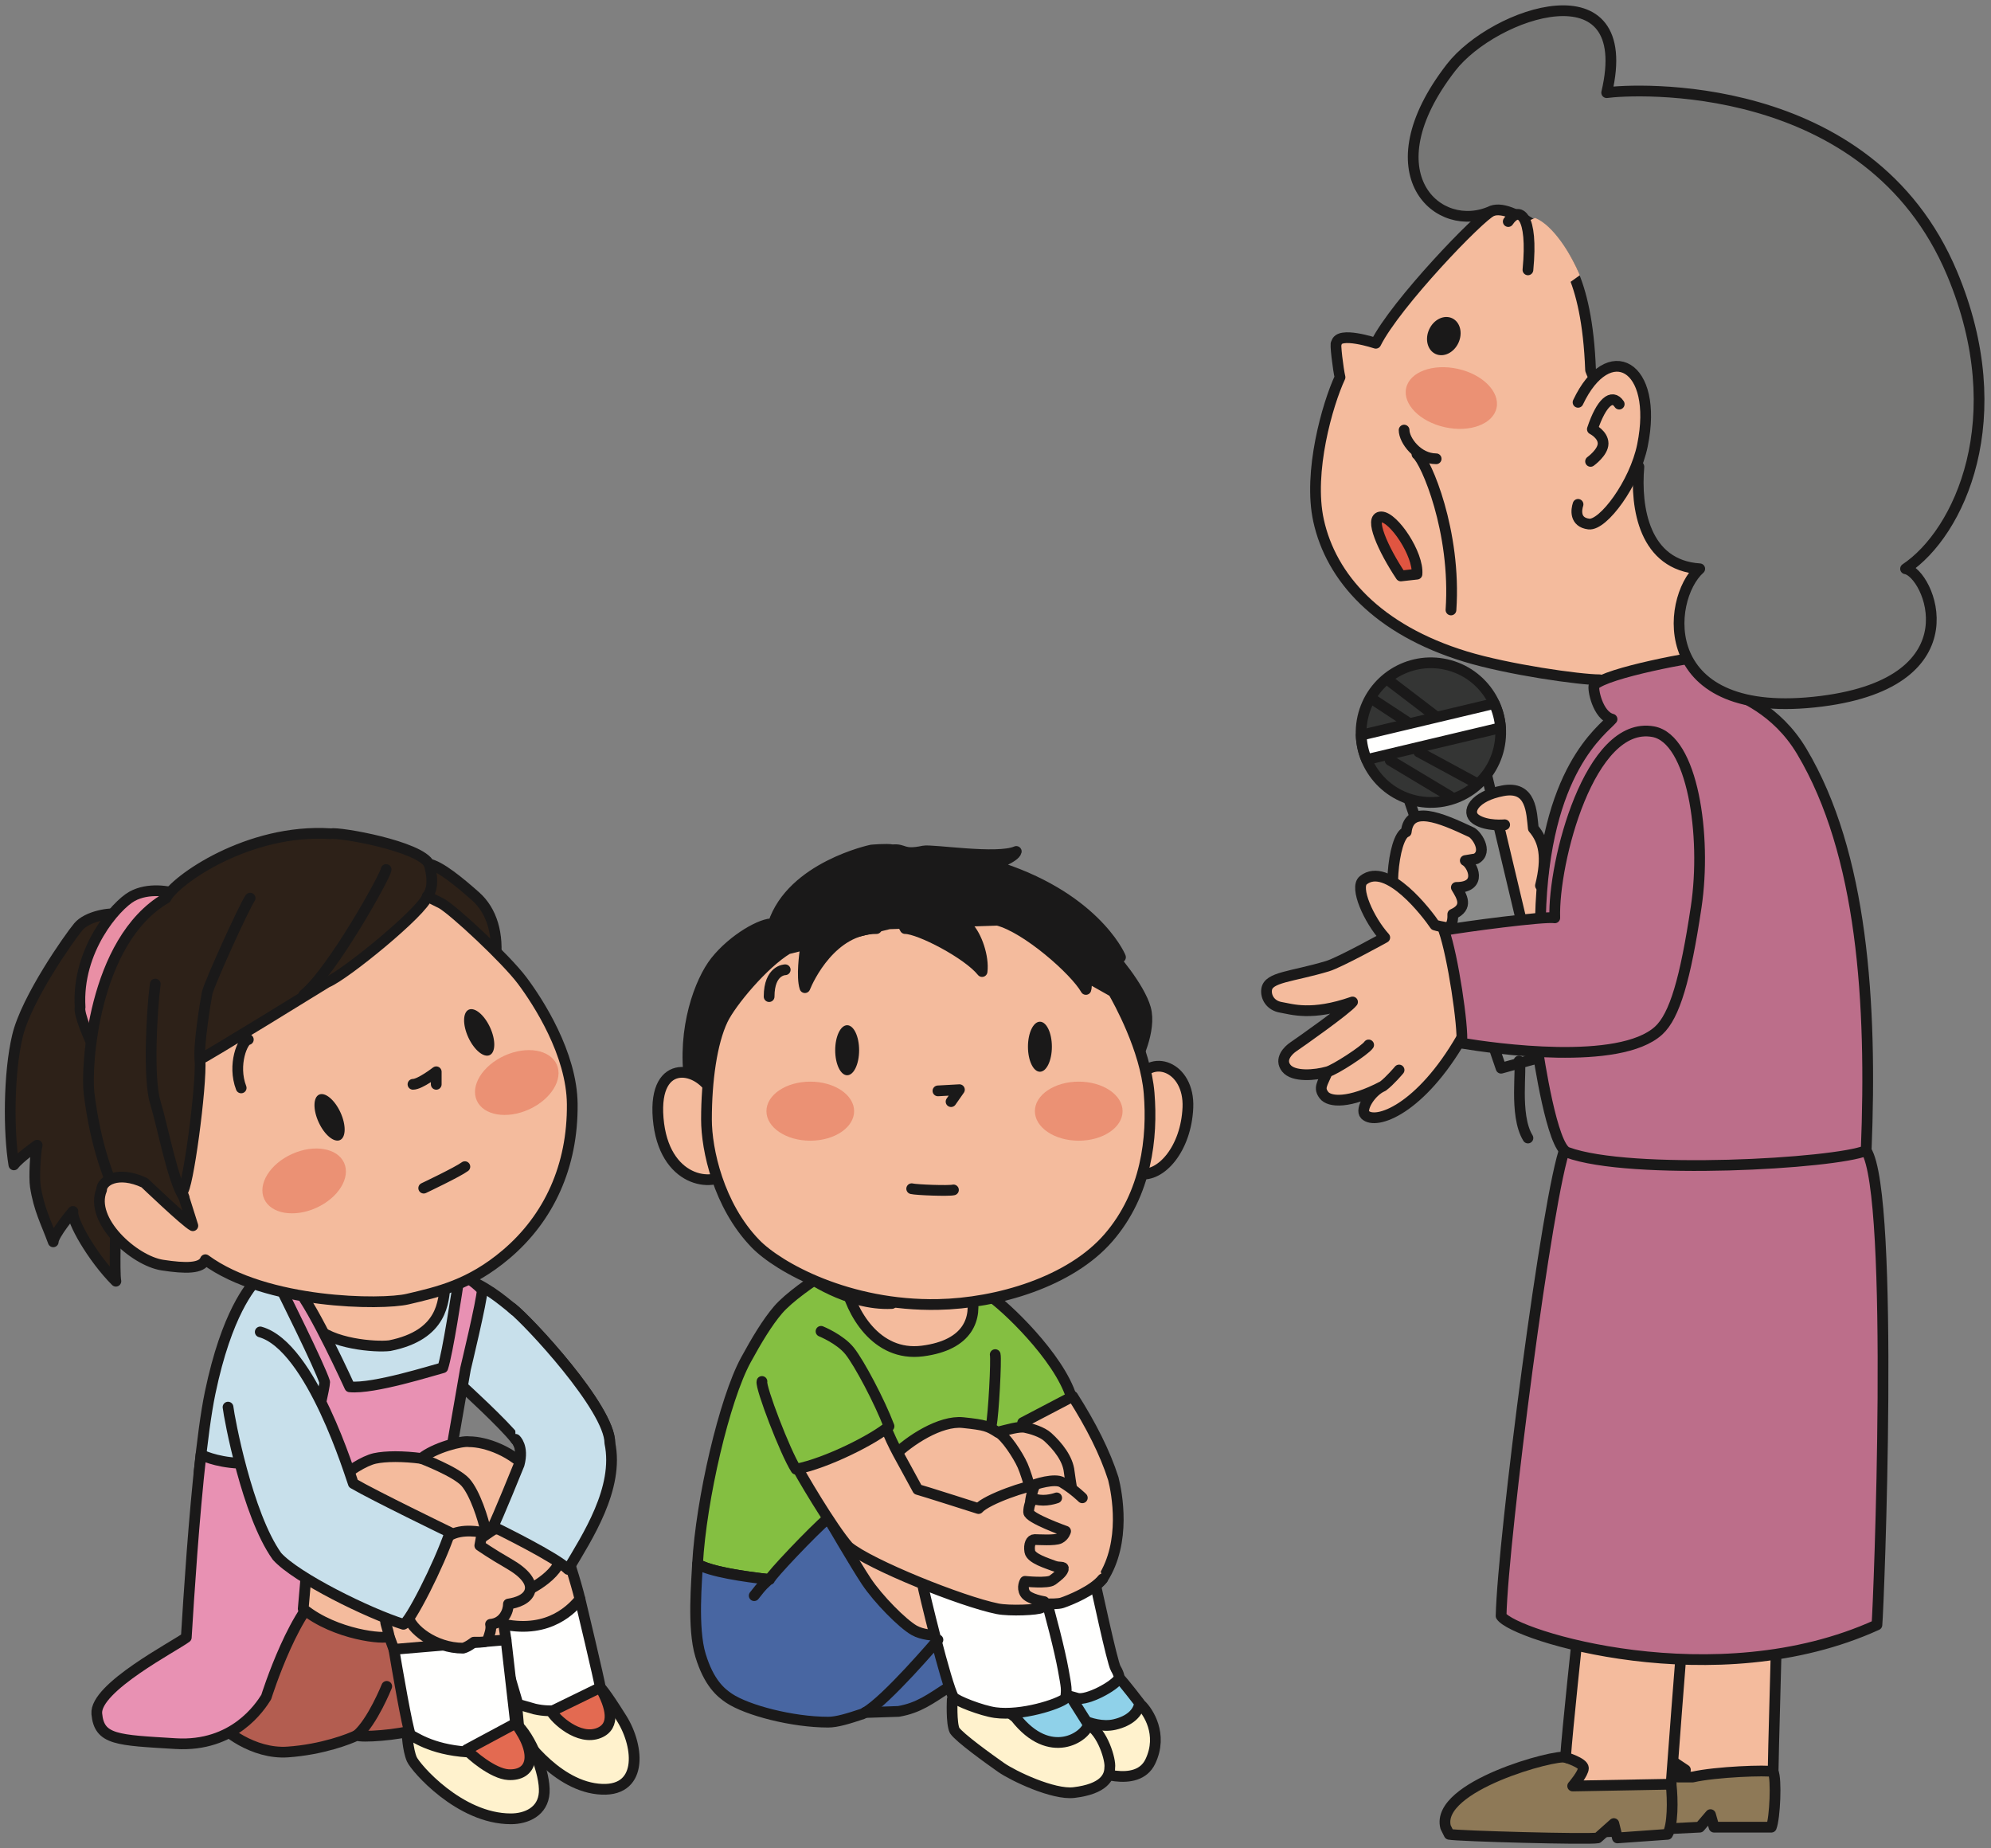 <?xml version="1.0" encoding="UTF-8"?>
<!DOCTYPE svg PUBLIC "-//W3C//DTD SVG 1.1//EN" "http://www.w3.org/Graphics/SVG/1.1/DTD/svg11.dtd">
<svg version="1.1" xmlns="http://www.w3.org/2000/svg" xmlns:xlink="http://www.w3.org/1999/xlink" x="0" y="0" width="890" height="826" viewBox="0, 0, 890, 826">
  <rect x="0" y="0" width="890" height="826" fill="#808080" stroke="none"/>
  <g id="Layer_1">
    <path d="M97.14,769.144 C99.272,772.88 113.136,784.084 128.604,783.012 C144.072,781.944 156.34,777.144 159.54,775.544 C161.14,776.612 178.204,775.544 186.204,772.88 C187.272,771.812 200.604,728.612 200.604,728.612 L127.54,710.476 L97.14,769.144" fill="#B35D50"/>
    <path d="M97.14,769.144 C99.272,772.88 113.136,784.084 128.604,783.012 C144.072,781.944 156.34,777.144 159.54,775.544 C161.14,776.612 178.204,775.544 186.204,772.88 C187.272,771.812 200.604,728.612 200.604,728.612 L127.54,710.476 L97.14,769.144 z" fill-opacity="0" stroke="#1A1919" stroke-width="4.8" stroke-linecap="round" stroke-linejoin="round"/>
    <path d="M272.604,644.88 C272.604,629.416 236.34,590.476 228.872,584.612 C224.336,581.052 217.136,574.476 204.872,570.212 C200.604,567.548 114.736,571.812 114.736,571.812 C112.072,575.012 101.38,586.744 93.936,622.476 C92.06,631.484 90.384,644.448 88.924,658.612 C93.404,662.476 125.936,657.144 128.604,656.08 C131.272,655.012 207.004,619.812 207.004,619.812 C207.004,619.812 225.14,636.344 230.472,643.276 C230.472,643.276 234.204,646.476 232.072,654.476" fill="#C8E0EB"/>
    <path d="M272.604,644.88 C272.604,629.416 236.34,590.476 228.872,584.612 C224.336,581.052 217.136,574.476 204.872,570.212 C200.604,567.548 114.736,571.812 114.736,571.812 C112.072,575.012 101.38,586.744 93.936,622.476 C92.06,631.484 90.384,644.448 88.924,658.612 C93.404,662.476 125.936,657.144 128.604,656.08 C131.272,655.012 207.004,619.812 207.004,619.812 C207.004,619.812 225.14,636.344 230.472,643.276 C230.472,643.276 234.204,646.476 232.072,654.476" fill-opacity="0" stroke="#1A1919" stroke-width="4.8" stroke-linecap="round" stroke-linejoin="round"/>
    <path d="M199.004,574.212 C198.204,581.412 198.204,596.608 174.204,601.412 C167.804,602.212 147.804,600.608 140.604,592.608 C133.404,584.608 129.404,572.608 129.404,572.608 L199.004,574.212" fill="#F4BB9D"/>
    <path d="M199.004,574.212 C198.204,581.412 198.204,596.608 174.204,601.412 C167.804,602.212 147.804,600.608 140.604,592.608 C133.404,584.608 129.404,572.608 129.404,572.608 L199.004,574.212 z" fill-opacity="0" stroke="#1A1919" stroke-width="4.8" stroke-linecap="round" stroke-linejoin="round"/>
    <path d="M89.844,650.116 C86.68,677.868 84.42,712.996 83.272,731.812 C78.472,735.548 42.204,754.216 43.272,765.944 C44.336,777.68 52.336,777.68 78.472,779.276 C104.604,780.88 116.336,762.744 119.004,758.476 C119.004,758.476 132.34,715.808 147.272,708.88 L201.672,648.612 L208.072,611.812 C208.072,611.812 215.536,580.88 215.536,576.612 C214.472,575.012 208.072,569.68 205.404,569.68 C204.336,577.148 200.072,604.88 197.936,611.276 C193.672,612.348 167,620.88 156.336,619.812 C156.336,619.812 140.336,584.608 132.872,576.08 L124.872,574.476 C125.936,576.612 143.004,610.744 145.136,617.68 C145.136,619.812 141.404,636.348 140.336,639.548 C139.272,642.748 116.744,654.444 106.736,653.944 C96.072,653.416 89.844,650.116 89.844,650.116" fill="#E891B3"/>
    <path d="M89.844,650.116 C86.68,677.868 84.42,712.996 83.272,731.812 C78.472,735.548 42.204,754.216 43.272,765.944 C44.336,777.68 52.336,777.68 78.472,779.276 C104.604,780.88 116.336,762.744 119.004,758.476 C119.004,758.476 132.34,715.808 147.272,708.88 L201.672,648.612 L208.072,611.812 C208.072,611.812 215.536,580.88 215.536,576.612 C214.472,575.012 208.072,569.68 205.404,569.68 C204.336,577.148 200.072,604.88 197.936,611.276 C193.672,612.348 167,620.88 156.336,619.812 C156.336,619.812 140.336,584.608 132.872,576.08 L124.872,574.476 C125.936,576.612 143.004,610.744 145.136,617.68 C145.136,619.812 141.404,636.348 140.336,639.548 C139.272,642.748 116.744,654.444 106.736,653.944 C96.072,653.416 89.844,650.116 89.844,650.116 z" fill-opacity="0" stroke="#1A1919" stroke-width="4.8" stroke-linecap="round" stroke-linejoin="round"/>
    <path d="M231.004,762.212 L232.072,773.944 C232.072,773.944 247.004,797.412 267.272,799.544 C287.54,801.68 285.936,780.88 277.936,768.08 C269.936,755.276 268.34,754.212 268.34,754.212 L231.004,762.212" fill="#FFF2CD"/>
    <path d="M231.004,762.212 L232.072,773.944 C232.072,773.944 247.004,797.412 267.272,799.544 C287.54,801.68 285.936,780.88 277.936,768.08 C269.936,755.276 268.34,754.212 268.34,754.212 L231.004,762.212 z" fill-opacity="0" stroke="#1A1919" stroke-width="4.8" stroke-linecap="round" stroke-linejoin="round"/>
    <path d="M259.272,714.744 C259.272,714.744 268.34,752.612 268.34,754.212 C266.74,756.88 255.536,767.548 239.004,763.812 L231.54,761.68 L220.34,723.812 L259.272,714.744" fill="#FFFFFE"/>
    <path d="M259.272,714.744 C259.272,714.744 268.34,752.612 268.34,754.212 C266.74,756.88 255.536,767.548 239.004,763.812 L231.54,761.68 L220.34,723.812 L259.272,714.744 z" fill-opacity="0" stroke="#1A1919" stroke-width="4.8" stroke-linecap="round" stroke-linejoin="round"/>
    <path d="M151.54,661.416 C155.272,657.68 162.74,652.884 167.54,651.812 C172.34,650.744 180.336,650.748 188.336,651.812 C194.204,647.012 206.472,643.812 209.672,644.344 C217.14,644.344 229.404,648.612 237.404,658.212 C243.804,665.68 255.54,699.272 259.272,714.744 C256.072,718.476 245.936,730.212 225.14,725.944 L226.204,732.88 C222.472,737.68 201.672,747.808 176.072,737.144 L173.936,731.276 C172.34,732.88 149.936,730.748 135.54,719.012 L139.272,675.812 L151.54,661.416" fill="#F4BB9D"/>
    <path d="M151.54,661.416 C155.272,657.68 162.74,652.884 167.54,651.812 C172.34,650.744 180.336,650.748 188.336,651.812 C194.204,647.012 206.472,643.812 209.672,644.344 C217.14,644.344 229.404,648.612 237.404,658.212 C243.804,665.68 255.54,699.272 259.272,714.744 C256.072,718.476 245.936,730.212 225.14,725.944 L226.204,732.88 C222.472,737.68 201.672,747.808 176.072,737.144 L173.936,731.276 C172.34,732.88 149.936,730.748 135.54,719.012 L139.272,675.812 L151.54,661.416 z" fill-opacity="0" stroke="#1A1919" stroke-width="4.8" stroke-linecap="round" stroke-linejoin="round"/>
    <path d="M181.936,774.476 C181.936,774.476 182.264,781.996 184.072,786.212 C185.672,789.944 205.38,812.88 228.34,812.88 C235.272,812.88 242.74,809.676 243.272,801.144 C243.804,792.612 237.404,776.084 230.472,770.212 L181.936,774.476" fill="#FFF2CD"/>
    <path d="M181.936,774.476 C181.936,774.476 182.264,781.996 184.072,786.212 C185.672,789.944 205.38,812.88 228.34,812.88 C235.272,812.88 242.74,809.676 243.272,801.144 C243.804,792.612 237.404,776.084 230.472,770.212 L181.936,774.476 z" fill-opacity="0" stroke="#1A1919" stroke-width="4.8" stroke-linecap="round" stroke-linejoin="round"/>
    <path d="M176.072,737.144 C176.072,737.144 176.14,737.548 176.26,738.268 C177.276,744.304 182.108,772.684 183.54,775.544 C184.604,775.544 192.072,781.944 209.14,783.012 C214.472,783.012 229.404,778.212 230.472,770.212 L226.204,732.88 L176.072,737.144" fill="#FFFFFE"/>
    <path d="M176.072,737.144 C176.072,737.144 176.14,737.548 176.26,738.268 C177.276,744.304 182.108,772.684 183.54,775.544 C184.604,775.544 192.072,781.944 209.14,783.012 C214.472,783.012 229.404,778.212 230.472,770.212 L226.204,732.88 L176.072,737.144 z M188.336,651.812 C188.336,651.812 203.804,657.68 208.072,662.476 C212.34,667.276 216.072,679.008 217.14,684.344" fill-opacity="0" stroke="#1A1919" stroke-width="4.8" stroke-linecap="round" stroke-linejoin="round"/>
    <path d="M246.472,764.88 C248.072,768.08 258.74,778.212 267.804,774.476 C275.316,771.384 273.14,762.748 268.34,754.212 L246.472,764.88" fill="#E36A51"/>
    <path d="M246.472,764.88 C248.072,768.08 258.74,778.212 267.804,774.476 C275.316,771.384 273.14,762.748 268.34,754.212 L246.472,764.88 z M172.34,724.344 C172.34,725.944 173.408,728.08 173.936,731.276" fill-opacity="0" stroke="#1A1919" stroke-width="4.8" stroke-linecap="round" stroke-linejoin="round"/>
    <path d="M208.604,781.944 C210.204,784.08 220.348,792.776 227.272,793.144 C237.404,793.68 241.14,784.612 230.472,770.212 L208.604,781.944" fill="#E36A51"/>
    <path d="M208.604,781.944 C210.204,784.08 220.348,792.776 227.272,793.144 C237.404,793.68 241.14,784.612 230.472,770.212 L208.604,781.944 z M172.872,753.68 C172.872,753.68 166.472,769.676 159.54,775.544" fill-opacity="0" stroke="#1A1919" stroke-width="4.8" stroke-linecap="round" stroke-linejoin="round"/>
    <path d="M220.34,683.812 C220.34,683.812 211.272,689.68 210.74,691.276 C210.204,692.88 229.936,711.544 231.54,712.08 C233.14,712.612 248.072,705.68 250.74,696.612 C250.204,692.344 226.74,680.612 220.34,683.812" fill="#F4BB9D"/>
    <path d="M220.34,683.812 C220.34,683.812 211.272,689.68 210.74,691.276 C210.204,692.88 229.936,711.544 231.54,712.08 C233.14,712.612 248.072,705.68 250.74,696.612 C250.204,692.344 226.74,680.612 220.34,683.812 z" fill-opacity="0" stroke="#1A1919" stroke-width="4.8" stroke-linecap="round" stroke-linejoin="round"/>
    <path d="M182.472,722.212 C183.356,727.812 194.204,736.612 207.004,736.612 C209.14,736.08 211.804,733.944 211.804,733.944 C216.604,733.944 217.668,733.944 218.204,732.344 C218.74,730.744 219.804,728.076 219.272,725.944 C225.14,725.416 227.272,720.08 227.272,716.88 C231.004,716.344 235.804,714.748 236.872,711.012 C237.936,707.276 234.74,703.008 227.272,698.744 C219.804,694.476 214.472,690.744 214.472,690.744 L215.54,684.88 C215.54,684.88 206.468,682.744 200.604,686.476 C194.74,690.212 180.872,712.084 182.472,722.212" fill="#F4BB9D"/>
    <path d="M182.472,722.212 C183.356,727.812 194.204,736.612 207.004,736.612 C209.14,736.08 211.804,733.944 211.804,733.944 C216.604,733.944 217.668,733.944 218.204,732.344 C218.74,730.744 219.804,728.076 219.272,725.944 C225.14,725.416 227.272,720.08 227.272,716.88 C231.004,716.344 235.804,714.748 236.872,711.012 C237.936,707.276 234.74,703.008 227.272,698.744 C219.804,694.476 214.472,690.744 214.472,690.744 L215.54,684.88 C215.54,684.88 206.468,682.744 200.604,686.476 C194.74,690.212 180.872,712.084 182.472,722.212 z" fill-opacity="0" stroke="#1A1919" stroke-width="4.8" stroke-linecap="round" stroke-linejoin="round"/>
    <path d="M230.472,643.276 C230.472,643.276 234.204,646.476 232.072,654.476 C232.072,654.476 221.936,679.548 220.34,682.212 C223.54,683.812 248.604,696.084 253.936,701.416 C262.472,687.012 276.868,665.144 272.604,644.88 C272.604,629.416 236.34,590.476 228.872,584.612" fill="#C8E0EB"/>
    <path d="M230.472,643.276 C230.472,643.276 234.204,646.476 232.072,654.476 C232.072,654.476 221.936,679.548 220.34,682.212 C223.54,683.812 248.604,696.084 253.936,701.416 C262.472,687.012 276.868,665.144 272.604,644.88 C272.604,629.416 236.34,590.476 228.872,584.612" fill-opacity="0" stroke="#1A1919" stroke-width="4.8" stroke-linecap="round" stroke-linejoin="round"/>
    <path d="M101.936,628.88 C102.472,633.68 110.468,676.876 123.804,695.544 C132.34,705.144 164.872,721.144 180.336,725.944 C183.004,725.416 196.34,699.276 201.14,684.88 C201.14,684.88 167.004,668.344 157.936,663.012 C156.872,660.344 139.272,601.68 116.336,595.276" fill="#C8E0EB"/>
    <path d="M101.936,628.88 C102.472,633.68 110.468,676.876 123.804,695.544 C132.34,705.144 164.872,721.144 180.336,725.944 C183.004,725.416 196.34,699.276 201.14,684.88 C201.14,684.88 167.004,668.344 157.936,663.012 C156.872,660.344 139.272,601.68 116.336,595.276" fill-opacity="0" stroke="#1A1919" stroke-width="4.8" stroke-linecap="round" stroke-linejoin="round"/>
    <path d="M52.604,408.608 C49.404,407.808 39.004,409.412 35.004,414.212 C31.004,419.008 11.804,446.212 7.804,463.008 C3.804,479.808 3.804,506.212 6.204,520.608 C8.604,517.412 16.604,511.808 16.604,511.808 C15.804,515.008 15.196,526.26 15.804,530.212 C17.404,540.608 20.604,546.212 23.804,555.008 C23.804,551.808 32.604,541.412 32.604,541.412 C31.804,545.412 41.404,562.212 51.804,572.608 C51.004,568.608 51.804,545.412 51.804,545.412 L52.604,408.608" fill="#2D2118"/>
    <path d="M52.604,408.608 C49.404,407.808 39.004,409.412 35.004,414.212 C31.004,419.008 11.804,446.212 7.804,463.008 C3.804,479.808 3.804,506.212 6.204,520.608 C8.604,517.412 16.604,511.808 16.604,511.808 C15.804,515.008 15.196,526.26 15.804,530.212 C17.404,540.608 20.604,546.212 23.804,555.008 C23.804,551.808 32.604,541.412 32.604,541.412 C31.804,545.412 41.404,562.212 51.804,572.608 C51.004,568.608 51.804,545.412 51.804,545.412 L52.604,408.608 z" fill-opacity="0" stroke="#1A1919" stroke-width="4.8" stroke-linecap="round" stroke-linejoin="round"/>
    <path d="M79.804,399.808 C75.804,398.212 66.204,396.608 59.004,400.608 C51.804,404.608 34.204,424.608 35.804,450.212 C35.004,452.608 39.804,464.608 43.004,470.212 L79.804,399.808" fill="#E98FA5"/>
    <path d="M79.804,399.808 C75.804,398.212 66.204,396.608 59.004,400.608 C51.804,404.608 34.204,424.608 35.804,450.212 C35.004,452.608 39.804,464.608 43.004,470.212 L79.804,399.808 z" fill-opacity="0" stroke="#1A1919" stroke-width="4.8" stroke-linecap="round" stroke-linejoin="round"/>
    <path d="M191.804,386.212 C196.604,387.008 205.404,394.212 212.604,400.608 C219.804,407.008 223.004,417.412 221.404,430.212 L77.404,549.412 L52.604,535.808 C49.404,527.808 43.004,514.212 39.804,488.608 C38.412,477.468 41.404,420.608 74.204,401.412 C78.204,393.412 111.004,370.212 147.804,372.608 C151.804,371.808 187.804,378.212 191.804,386.212" fill="#2D2118"/>
    <path d="M191.804,386.212 C196.604,387.008 205.404,394.212 212.604,400.608 C219.804,407.008 223.004,417.412 221.404,430.212 L77.404,549.412 L52.604,535.808 C49.404,527.808 43.004,514.212 39.804,488.608 C38.412,477.468 41.404,420.608 74.204,401.412 C78.204,393.412 111.004,370.212 147.804,372.608 C151.804,371.808 187.804,378.212 191.804,386.212 z" fill-opacity="0" stroke="#1A1919" stroke-width="4.8" stroke-linecap="round" stroke-linejoin="round"/>
    <path d="M419.272,657.676 C419.272,657.676 367.004,664.072 364.872,671.54 C362.74,679.008 374.472,721.676 377.672,724.876 C380.872,728.076 417.14,739.808 417.14,739.808 C417.14,739.808 435.272,719.54 435.272,715.272 C435.272,711.008 419.272,657.676 419.272,657.676" fill="#F4BB9D"/>
    <path d="M355.004,707.008 C346.204,706.212 319.804,703.808 311.804,699.008 C313.404,670.212 323.804,625.412 333.404,607.808 C338.204,599.008 343.004,591.008 347.804,585.412 C352.604,579.808 363.004,572.608 369.404,568.608 L442.204,579.008 C448.604,583.008 473.404,606.212 479.004,624.608 C479.004,624.608 459.004,639.808 455.804,643.008 C452.604,646.212 355.004,707.008 355.004,707.008" fill="#84BF41"/>
    <path d="M355.004,707.008 C346.204,706.212 319.804,703.808 311.804,699.008 C313.404,670.212 323.804,625.412 333.404,607.808 C338.204,599.008 343.004,591.008 347.804,585.412 C352.604,579.808 363.004,572.608 369.404,568.608 L442.204,579.008 C448.604,583.008 473.404,606.212 479.004,624.608 C479.004,624.608 459.004,639.808 455.804,643.008 C452.604,646.212 355.004,707.008 355.004,707.008 z" fill-opacity="0" stroke="#1A1919" stroke-width="4.8" stroke-linecap="round" stroke-linejoin="round"/>
    <path d="M459.804,664.608 L458.736,673.144 C458.736,673.144 450.204,697.676 450.204,699.272 C450.204,700.876 460.336,716.344 460.336,716.344 C460.336,716.344 471.536,717.412 474.736,716.344 C477.936,715.276 488.604,711.008 492.872,705.676 C503.54,689.14 499.268,667.272 497.672,660.876 C493.936,649.14 487.6,636.752 479.536,624.076 L457.14,635.808 L456.604,649.144 L462.472,655.008 L459.804,664.608" fill="#F4BB9D"/>
    <path d="M459.804,664.608 L458.736,673.144 C458.736,673.144 450.204,697.676 450.204,699.272 C450.204,700.876 460.336,716.344 460.336,716.344 C460.336,716.344 471.536,717.412 474.736,716.344 C477.936,715.276 488.604,711.008 492.872,705.676 C503.54,689.14 499.268,667.272 497.672,660.876 C493.936,649.14 487.6,636.752 479.536,624.076 L457.14,635.808 L456.604,649.144 L462.472,655.008 L459.804,664.608 z" fill-opacity="0" stroke="#1A1919" stroke-width="4.8" stroke-linecap="round" stroke-linejoin="round"/>
    <path d="M510.332,762.228 C512.996,764.896 520.072,775.008 514.204,787.272 C508.336,799.544 488.072,791.544 485.404,789.412 C482.736,787.272 479.004,764.344 479.004,764.344 L510.332,762.228" fill="#FFF2CD"/>
    <path d="M510.332,762.228 C512.996,764.896 520.072,775.008 514.204,787.272 C508.336,799.544 488.072,791.544 485.404,789.412 C482.736,787.272 479.004,764.344 479.004,764.344 L510.332,762.228 z" fill-opacity="0" stroke="#1A1919" stroke-width="4.8" stroke-linecap="round" stroke-linejoin="round"/>
    <path d="M500.336,749.944 C502.472,752.076 509.404,761.144 509.404,761.144 C508.872,765.412 505.136,769.144 498.204,770.744 C492.984,771.948 487.004,770.212 483.804,768.608 C480.604,767.008 474.736,758.476 474.736,758.476 L500.336,749.944" fill="#8FD1E9"/>
    <path d="M500.336,749.944 C502.472,752.076 509.404,761.144 509.404,761.144 C508.872,765.412 505.136,769.144 498.204,770.744 C492.984,771.948 487.004,770.212 483.804,768.608 C480.604,767.008 474.736,758.476 474.736,758.476 L500.336,749.944 z" fill-opacity="0" stroke="#1A1919" stroke-width="4.8" stroke-linecap="round" stroke-linejoin="round"/>
    <path d="M377.672,572.876 C380.336,586.212 391.536,606.476 412.336,603.808 C433.136,601.144 436.872,588.876 434.204,578.212 L377.672,572.876" fill="#F4BB9D"/>
    <path d="M377.672,572.876 C380.336,586.212 391.536,606.476 412.336,603.808 C433.136,601.144 436.872,588.876 434.204,578.212 L377.672,572.876 z" fill-opacity="0" stroke="#1A1919" stroke-width="4.8" stroke-linecap="round" stroke-linejoin="round"/>
    <path d="M477.404,756.344 C475.804,756.876 450.736,764.344 450.736,764.344 C452.336,767.008 462.472,781.412 467.272,783.008 C472.072,784.608 489.672,778.744 489.672,778.744 L486.472,770.744 L477.404,756.344" fill="#8FD1E9"/>
    <path d="M477.404,756.344 C475.804,756.876 450.736,764.344 450.736,764.344 C452.336,767.008 462.472,781.412 467.272,783.008 C472.072,784.608 489.672,778.744 489.672,778.744 L486.472,770.744 L477.404,756.344 z" fill-opacity="0" stroke="#1A1919" stroke-width="4.8" stroke-linecap="round" stroke-linejoin="round"/>
    <path d="M792.604,791.808 C794.204,795.008 793.404,812.608 791.804,816.608 L766.204,816.608 L764.604,811.008 L759.804,816.608 C759.804,816.608 712.604,819.008 709.404,819.008 C706.204,819.008 703.004,819.008 703.004,819.008 C703.004,819.008 698.204,810.212 704.604,804.608 C711.004,799.008 735.804,788.608 746.204,786.212 C756.604,783.808 792.604,791.808 792.604,791.808" fill="#8E7957"/>
    <path d="M792.604,791.808 C794.204,795.008 793.404,812.608 791.804,816.608 L766.204,816.608 L764.604,811.008 L759.804,816.608 C759.804,816.608 712.604,819.008 709.404,819.008 C706.204,819.008 703.004,819.008 703.004,819.008 C703.004,819.008 698.204,810.212 704.604,804.608 C711.004,799.008 735.804,788.608 746.204,786.212 C756.604,783.808 792.604,791.808 792.604,791.808 z" fill-opacity="0" stroke="#1A1919" stroke-width="4.8" stroke-linecap="round" stroke-linejoin="round"/>
    <path d="M794.204,728.608 C794.204,731.008 792.604,786.212 792.604,791.808 C790.204,791.008 767.004,791.808 756.604,794.212 L750.204,794.212 L753.404,791.008 L746.204,786.212 L751.004,726.212 L794.204,728.608" fill="#F4BB9D"/>
    <path d="M794.204,728.608 C794.204,731.008 792.604,786.212 792.604,791.808 C790.204,791.008 767.004,791.808 756.604,794.212 L750.204,794.212 L753.404,791.008 L746.204,786.212 L751.004,726.212 L794.204,728.608 z" fill-opacity="0" stroke="#1A1919" stroke-width="4.8" stroke-linecap="round" stroke-linejoin="round"/>
    <path d="M699.804,785.412 C695.804,783.808 641.404,798.212 646.204,816.608 C647.804,819.808 647.804,819.808 647.804,819.808 C651.804,820.608 710.204,822.212 714.204,821.412 L721.404,815.008 L723.004,821.412 L745.404,819.808 C747.804,815.808 747.804,804.608 747.004,797.412 L699.804,785.412" fill="#8E7957"/>
    <path d="M699.804,785.412 C695.804,783.808 641.404,798.212 646.204,816.608 C647.804,819.808 647.804,819.808 647.804,819.808 C651.804,820.608 710.204,822.212 714.204,821.412 L721.404,815.008 L723.004,821.412 L745.404,819.808 C747.804,815.808 747.804,804.608 747.004,797.412 L699.804,785.412 z" fill-opacity="0" stroke="#1A1919" stroke-width="4.8" stroke-linecap="round" stroke-linejoin="round"/>
    <path d="M705.404,728.608 C705.404,728.608 700.604,773.412 699.804,785.412 C699.804,785.412 707.804,787.808 707.804,790.212 C707.804,792.608 703.004,798.212 703.004,798.212 L747.004,797.412 C747.004,797.412 751.804,732.608 752.604,726.212 L705.404,728.608" fill="#F4BB9D"/>
    <path d="M705.404,728.608 C705.404,728.608 700.604,773.412 699.804,785.412 C699.804,785.412 707.804,787.808 707.804,790.212 C707.804,792.608 703.004,798.212 703.004,798.212 L747.004,797.412 C747.004,797.412 751.804,732.608 752.604,726.212 L705.404,728.608 z" fill-opacity="0" stroke="#1A1919" stroke-width="4.8" stroke-linecap="round" stroke-linejoin="round"/>
    <path d="M489.136,705.676 C489.672,707.808 497.136,743.008 498.74,745.676 C500.336,748.344 500.336,749.944 500.336,749.944 C498.204,753.676 485.936,760.076 481.672,759.008 C477.404,757.944 471.536,755.808 471.536,755.808 L454.472,708.876 L489.136,705.676" fill="#FFFFFE"/>
    <path d="M489.136,705.676 C489.672,707.808 497.136,743.008 498.74,745.676 C500.336,748.344 500.336,749.944 500.336,749.944 C498.204,753.676 485.936,760.076 481.672,759.008 C477.404,757.944 471.536,755.808 471.536,755.808 L454.472,708.876 L489.136,705.676 z" fill-opacity="0" stroke="#1A1919" stroke-width="4.8" stroke-linecap="round" stroke-linejoin="round"/>
    <path d="M688.604,395.808 C691.804,383.008 690.204,375.808 685.404,370.212 C684.604,363.008 684.604,351.008 671.804,353.412 C659.004,355.808 655.004,363.008 659.804,366.212 C659.804,366.212 660.872,417.14 663.004,418.212 C665.136,419.276 691.804,415.544 691.804,415.544 L688.604,395.808" fill="#F4BB9D"/>
    <path d="M694.204,471.008 L671.004,477.412 L628.424,353.252 L663.812,343.14 L694.204,471.008" fill="#8A8B8A"/>
    <path d="M694.204,471.008 L671.004,477.412 L628.424,353.252 L663.812,343.14 L694.204,471.008 z" fill-opacity="0" stroke="#1A1919" stroke-width="4.8" stroke-linecap="round" stroke-linejoin="round"/>
    <path d="M670.068,334.256 C666.296,351.072 649.604,361.64 632.792,357.868 C615.98,354.096 605.412,337.412 609.184,320.592 C612.956,303.784 629.644,293.212 646.456,296.98 C663.268,300.756 673.84,317.44 670.068,334.256" fill="#343534"/>
    <path d="M670.068,334.256 C666.296,351.072 649.604,361.64 632.792,357.868 C615.98,354.096 605.412,337.412 609.184,320.592 C612.956,303.784 629.644,293.212 646.456,296.98 C663.268,300.756 673.84,317.44 670.068,334.256 z" fill-opacity="0" stroke="#1A1919" stroke-width="4.8" stroke-linecap="round" stroke-linejoin="round"/>
    <path d="M608.476,328.556 C608.612,332.372 609.44,336.068 610.88,339.492 L670.744,325.26 C670.48,321.456 669.504,317.796 667.944,314.416 L608.476,328.556" fill="#FFFFFE"/>
    <path d="M608.476,328.556 C608.612,332.372 609.44,336.068 610.88,339.492 L670.744,325.26 C670.48,321.456 669.504,317.796 667.944,314.416 L608.476,328.556 z M679.004,474.212 C680.604,476.608 676.604,498.212 683.004,508.608" fill-opacity="0" stroke="#1A1919" stroke-width="4.8" stroke-linecap="round" stroke-linejoin="round"/>
    <path d="M634.204,336.08 L659.804,349.944" fill="#343534"/>
    <path d="M634.204,336.08 L659.804,349.944" fill-opacity="0" stroke="#1A1919" stroke-width="4.8" stroke-linecap="round" stroke-linejoin="round"/>
    <path d="M621.404,339.808 L648.072,355.808" fill="#343534"/>
    <path d="M621.404,339.808 L648.072,355.808" fill-opacity="0" stroke="#1A1919" stroke-width="4.8" stroke-linecap="round" stroke-linejoin="round"/>
    <path d="M612.872,312.076 L629.936,323.276" fill="#BA6EA0"/>
    <path d="M612.872,312.076 L629.936,323.276" fill-opacity="0" stroke="#1A1919" stroke-width="4.8" stroke-linecap="round" stroke-linejoin="round"/>
    <path d="M621.404,304.608 L641.672,320.08" fill="#BA6EA0"/>
    <path d="M621.404,304.608 L641.672,320.08" fill-opacity="0" stroke="#1A1919" stroke-width="4.8" stroke-linecap="round" stroke-linejoin="round"/>
    <path d="M715.004,303.808 C706.204,303.808 674.176,299.276 655.004,293.412 C615.804,281.412 595.004,258.208 589.404,232.608 C584.676,210.996 593.404,180.608 599.004,168.608 C598.204,165.412 596.604,152.608 597.404,153.412 C598.204,147.808 615.004,153.412 615.004,153.412 C623.804,135.808 661.404,96.608 667.004,94.208 C675.004,89.412 722.204,88.608 739.004,99.808 C755.804,111.012 811.004,241.412 810.204,254.208 C809.404,267.012 780.604,292.608 777.404,294.208 C774.204,295.808 721.404,310.208 721.404,310.208 L715.004,303.808" fill="#F4BB9D"/>
    <path d="M715.004,303.808 C706.204,303.808 674.176,299.276 655.004,293.412 C615.804,281.412 595.004,258.208 589.404,232.608 C584.676,210.996 593.404,180.608 599.004,168.608 C598.204,165.412 596.604,152.608 597.404,153.412 C598.204,147.808 615.004,153.412 615.004,153.412 C623.804,135.808 661.404,96.608 667.004,94.208 C675.004,89.412 722.204,88.608 739.004,99.808 C755.804,111.012 811.004,241.412 810.204,254.208 C809.404,267.012 780.604,292.608 777.404,294.208 C774.204,295.808 721.404,310.208 721.404,310.208 L715.004,303.808 z" fill-opacity="0" stroke="#1A1919" stroke-width="4.8" stroke-linecap="round" stroke-linejoin="round"/>
    <path d="M699.804,512.608 C691.804,532.608 671.804,687.808 671.004,722.212 C676.604,731.008 767.004,759.008 839.004,726.212 C839.804,718.212 847.004,534.212 834.204,514.212 L699.804,512.608" fill="#BC6E8A"/>
    <path d="M699.804,512.608 C691.804,532.608 671.804,687.808 671.004,722.212 C676.604,731.008 767.004,759.008 839.004,726.212 C839.804,718.212 847.004,534.212 834.204,514.212 L699.804,512.608 z" fill-opacity="0" stroke="#1A1919" stroke-width="4.8" stroke-linecap="round" stroke-linejoin="round"/>
    <path d="M834.204,514.212 C836.872,448.08 832.604,381.412 805.404,335.808 C794.012,316.708 777.404,311.008 771.004,307.808 L766.204,292.608 C757.404,293.412 718.204,300.608 712.604,306.208 C711.804,307.808 714.204,319.808 720.604,321.412 C716.604,326.212 690.204,343.808 688.604,410.212 L687.004,467.008 C687.804,472.608 693.816,512.748 700.604,515.008 C728.604,525.412 820.336,520.08 834.204,514.212" fill="#BC6E8A"/>
    <path d="M834.204,514.212 C836.872,448.08 832.604,381.412 805.404,335.808 C794.012,316.708 777.404,311.008 771.004,307.808 L766.204,292.608 C757.404,293.412 718.204,300.608 712.604,306.208 C711.804,307.808 714.204,319.808 720.604,321.412 C716.604,326.212 690.204,343.808 688.604,410.212 L687.004,467.008 C687.804,472.608 693.816,512.748 700.604,515.008 C728.604,525.412 820.336,520.08 834.204,514.212 z" fill-opacity="0" stroke="#1A1919" stroke-width="4.8" stroke-linecap="round" stroke-linejoin="round"/>
    <path d="M649.404,408.608 C656.604,405.412 653.404,400.608 651.004,396.608 C663.004,396.608 658.204,386.212 655.004,384.608 L659.804,383.808 C665.404,380.608 659.804,372.608 657.404,371.808 C643.804,365.412 629.936,359.544 628.604,371.808 C622.472,373.944 619.804,405.412 626.204,411.808 C626.204,411.808 650.204,424.608 649.404,408.608" fill="#F4BB9D"/>
    <path d="M649.404,408.608 C656.604,405.412 653.404,400.608 651.004,396.608 C663.004,396.608 658.204,386.212 655.004,384.608 L659.804,383.808 C665.404,380.608 659.804,372.608 657.404,371.808 C643.804,365.412 629.936,359.544 628.604,371.808 C622.472,373.944 619.804,405.412 626.204,411.808 C626.204,411.808 650.204,424.608 649.404,408.608 z" fill-opacity="0" stroke="#1A1919" stroke-width="4.8" stroke-linecap="round" stroke-linejoin="round"/>
    <path d="M688.604,395.808 C691.804,383.008 690.204,375.808 685.404,370.212 C684.604,363.008 684.604,351.008 671.804,353.412 C659.004,355.808 655.004,363.008 659.804,366.212 C664.604,369.412 672.604,368.608 672.604,368.608" fill="#F4BB9D"/>
    <path d="M688.604,395.808 C691.804,383.008 690.204,375.808 685.404,370.212 C684.604,363.008 684.604,351.008 671.804,353.412 C659.004,355.808 655.004,363.008 659.804,366.212 C664.604,369.412 672.604,368.608 672.604,368.608" fill-opacity="0" stroke="#1A1919" stroke-width="4.8" stroke-linecap="round" stroke-linejoin="round"/>
    <path d="M649.404,415.008 C649.404,415.008 643.804,414.212 641.404,413.412 C638.204,408.608 620.152,384.812 609.404,393.412 C605.404,396.608 611.804,411.008 619.004,419.008 C619.004,419.008 598.82,430.184 593.404,431.808 C577.404,436.608 567.004,436.608 566.204,442.212 C565.74,445.476 567.804,449.412 572.604,450.212 C577.404,451.008 586.204,454.212 604.604,447.808 C602.204,451.008 580.604,466.212 578.204,467.808 C575.804,469.412 571.804,473.412 575.004,477.412 C578.204,481.412 587.804,480.608 593.404,479.008 C591.004,484.608 589.404,486.212 591.804,489.412 C594.204,492.608 603.004,493.412 618.204,485.412 C612.604,487.808 607.872,495.88 610.204,498.212 C615.004,503.008 635.004,495.808 653.404,463.808 L658.204,463.008 L651.804,417.412 L649.404,415.008" fill="#F4BB9D"/>
    <path d="M649.404,415.008 C649.404,415.008 643.804,414.212 641.404,413.412 C638.204,408.608 620.152,384.812 609.404,393.412 C605.404,396.608 611.804,411.008 619.004,419.008 C619.004,419.008 598.82,430.184 593.404,431.808 C577.404,436.608 567.004,436.608 566.204,442.212 C565.74,445.476 567.804,449.412 572.604,450.212 C577.404,451.008 586.204,454.212 604.604,447.808 C602.204,451.008 580.604,466.212 578.204,467.808 C575.804,469.412 571.804,473.412 575.004,477.412 C578.204,481.412 587.804,480.608 593.404,479.008 C591.004,484.608 589.404,486.212 591.804,489.412 C594.204,492.608 603.004,493.412 618.204,485.412 C612.604,487.808 607.872,495.88 610.204,498.212 C615.004,503.008 635.004,495.808 653.404,463.808 L658.204,463.008 L651.804,417.412 L649.404,415.008 z M611.804,467.008 C610.204,469.412 596.604,478.212 593.404,479.008 M625.404,478.212 C625.404,478.212 621.404,483.008 618.204,485.412" fill-opacity="0" stroke="#1A1919" stroke-width="4.8" stroke-linecap="round" stroke-linejoin="round"/>
    <path d="M695.004,410.212 C694.204,385.412 710.56,321.836 739.004,327.008 C756.604,330.212 763.004,373.412 758.204,405.412 C753.404,437.412 748.628,454.04 741.404,460.608 C723.804,476.608 667.804,468.608 653.404,466.212 C654.204,459.008 649.404,427.008 645.404,415.808 C654.204,414.212 690.204,409.412 695.004,410.212" fill="#BC6E8A"/>
    <path d="M695.004,410.212 C694.204,385.412 710.56,321.836 739.004,327.008 C756.604,330.212 763.004,373.412 758.204,405.412 C753.404,437.412 748.628,454.04 741.404,460.608 C723.804,476.608 667.804,468.608 653.404,466.212 C654.204,459.008 649.404,427.008 645.404,415.808 C654.204,414.212 690.204,409.412 695.004,410.212 z" fill-opacity="0" stroke="#1A1919" stroke-width="4.8" stroke-linecap="round" stroke-linejoin="round"/>
    <path d="M399.536,650.744 C406.472,643.808 420.336,634.744 430.472,635.808 C440.604,636.876 441.668,637.408 445.936,640.076 C450.204,639.008 455.536,637.416 458.204,637.944 C460.872,638.476 465.804,639.916 468.336,642.212 C472.968,646.412 477.328,652.012 477.936,657.676 C478.228,660.384 480.604,674.744 480.604,674.744 L456.604,679.008 L435.272,681.676 L405.404,679.008 L399.004,652.344" fill="#F4BB9D"/>
    <path d="M399.536,650.744 C406.472,643.808 420.336,634.744 430.472,635.808 C440.604,636.876 441.668,637.408 445.936,640.076 C450.204,639.008 455.536,637.416 458.204,637.944 C460.872,638.476 465.804,639.916 468.336,642.212 C472.968,646.412 477.328,652.012 477.936,657.676 C478.228,660.384 480.604,674.744 480.604,674.744 L456.604,679.008 L435.272,681.676 L405.404,679.008 L399.004,652.344" fill-opacity="0" stroke="#1A1919" stroke-width="4.8" stroke-linecap="round" stroke-linejoin="round"/>
    <path d="M851.804,254.208 C862.204,255.808 883.804,304.608 814.204,313.412 C739.592,322.844 744.604,267.808 759.804,254.208 C735.004,252.608 731.004,227.008 732.604,208.608 C732.604,208.608 712.604,170.208 711.004,165.412 C709.404,122.208 697.404,111.808 691.804,105.412 C679.804,95.808 671.804,92.608 667.004,94.208 C643.004,105.412 611.872,77.66 648.604,30.208 C667.804,5.412 731.804,-16.192 718.204,41.412 C729.404,39.808 835.404,33.58 872.604,122.208 C899.804,187.012 875.804,238.208 851.804,254.208" fill="#777776"/>
    <path d="M851.804,254.208 C862.204,255.808 883.804,304.608 814.204,313.412 C739.592,322.844 744.604,267.808 759.804,254.208 C735.004,252.608 731.004,227.008 732.604,208.608 C732.604,208.608 712.604,170.208 711.004,165.412 C709.404,122.208 697.404,111.808 691.804,105.412 C679.804,95.808 671.804,92.608 667.004,94.208 C643.004,105.412 611.872,77.66 648.604,30.208 C667.804,5.412 731.804,-16.192 718.204,41.412 C729.404,39.808 835.404,33.58 872.604,122.208 C899.804,187.012 875.804,238.208 851.804,254.208 z" fill-opacity="0" stroke="#1A1919" stroke-width="4.8" stroke-linecap="round" stroke-linejoin="round"/>
    <path d="M651.936,153.236 C649.9,157.644 645.316,159.864 641.708,158.196 C638.096,156.524 636.828,151.592 638.872,147.184 C640.912,142.776 645.492,140.552 649.1,142.224 C652.708,143.892 653.98,148.824 651.936,153.236" fill="#1A1919"/>
    <path d="M706.204,123.012 L700.604,127.012 L680.604,99.808 L686.204,97.412 C694.204,100.608 702.204,113.412 706.204,123.012" fill="#F4BB9D"/>
    <path d="M674.204,99.012 C679.004,91.808 685.404,95.808 683.004,120.608" fill="#F4BB9D"/>
    <path d="M674.204,99.012 C679.004,91.808 685.404,95.808 683.004,120.608" fill-opacity="0" stroke="#1A1919" stroke-width="4.8" stroke-linecap="round" stroke-linejoin="round"/>
    <path d="M705.404,179.808 C719.004,151.012 741.532,162.944 734.204,199.012 C730.74,216.076 716.604,235.012 710.204,234.208 C703.804,233.412 704.604,227.808 705.404,225.412" fill="#F4BB9D"/>
    <path d="M705.404,179.808 C719.004,151.012 741.532,162.944 734.204,199.012 C730.74,216.076 716.604,235.012 710.204,234.208 C703.804,233.412 704.604,227.808 705.404,225.412 M723.804,180.608 C720.604,175.808 715.804,179.808 711.804,191.808 C711.804,191.808 716.604,194.208 716.604,198.208 C716.604,202.208 711.004,206.208 711.004,206.208 M633.404,203.012 C637.404,206.208 651.004,237.412 648.604,272.608" fill-opacity="0" stroke="#1A1919" stroke-width="4.8" stroke-linecap="round" stroke-linejoin="round"/>
    <path d="M633.404,256.608 C634.204,247.808 623.004,231.012 617.404,231.012 C611.804,231.012 618.204,245.412 626.204,257.412 L633.404,256.608" fill="#E05541"/>
    <path d="M633.404,256.608 C634.204,247.808 623.004,231.012 617.404,231.012 C611.804,231.012 618.204,245.412 626.204,257.412 L633.404,256.608 z" fill-opacity="0" stroke="#1A1919" stroke-width="4.8" stroke-linecap="round" stroke-linejoin="round"/>
    <path d="M359.72,569.592 C359.72,569.592 378.688,583.568 398.656,582.572 L359.72,569.592" fill="#1A1919"/>
    <path d="M359.72,569.592 C359.72,569.592 378.688,583.568 398.656,582.572 L359.72,569.592 z" fill-opacity="0" stroke="#1A1919" stroke-width="4.8" stroke-linecap="round" stroke-linejoin="round"/>
    <path d="M668.964,182.356 C667.376,189.56 657.04,193.404 645.888,190.94 C634.732,188.476 626.972,180.636 628.568,173.432 C630.156,166.228 640.488,162.388 651.648,164.848 C662.804,167.312 670.56,175.152 668.964,182.356" fill="#EB9174"/>
    <path d="M627.652,192.22 C627.652,196.748 633.688,205.04 641.98,205.04" fill-opacity="0" stroke="#1A1919" stroke-width="4.8" stroke-linecap="round" stroke-linejoin="round"/>
    <path d="M425.672,759.544 C425.672,759.544 425.136,770.212 426.736,773.412 C428.872,776.608 442.06,786.112 447.536,789.944 C452.868,793.676 470.824,802.256 480.072,801.144 C493.404,799.544 496.072,794.212 496.072,789.944 C496.604,786.744 492.896,774.056 486.472,770.744 C485.404,776.076 469.404,787.276 453.936,767.544 L441.672,757.944 L425.672,759.544" fill="#FFF2CD"/>
    <path d="M425.672,759.544 C425.672,759.544 425.136,770.212 426.736,773.412 C428.872,776.608 442.06,786.112 447.536,789.944 C452.868,793.676 470.824,802.256 480.072,801.144 C493.404,799.544 496.072,794.212 496.072,789.944 C496.604,786.744 492.896,774.056 486.472,770.744 C485.404,776.076 469.404,787.276 453.936,767.544 L441.672,757.944 L425.672,759.544 z" fill-opacity="0" stroke="#1A1919" stroke-width="4.8" stroke-linecap="round" stroke-linejoin="round"/>
    <path d="M386.68,765.376 C386.348,765.572 386.036,765.82 385.672,765.944 C379.272,768.076 374.136,769.676 370.204,769.676 C354.124,769.676 333.936,764.344 325.936,759.008 C322.12,756.46 316.872,752.076 313.136,739.808 C309.404,727.544 311.536,705.676 311.804,699.008 C317.524,702.444 332.664,704.648 344.04,705.92 C344.072,704.608 363.804,683.804 370.204,678.476 C370.204,678.476 382.452,699.516 387.272,706.744 C392.604,714.744 403.392,725.628 408.604,728.608 C412.336,730.744 417.136,730.744 419.804,731.272 C422.472,731.808 437.936,732.876 440.072,733.412 C440.072,733.412 436.872,743.54 424.604,753.676 C415.536,759.54 410.736,763.272 401.672,764.876 L386.68,765.376" fill="#4866A2"/>
    <path d="M386.68,765.376 C386.348,765.572 386.036,765.82 385.672,765.944 C379.272,768.076 374.136,769.676 370.204,769.676 C354.124,769.676 333.936,764.344 325.936,759.008 C322.12,756.46 316.872,752.076 313.136,739.808 C309.404,727.544 311.536,705.676 311.804,699.008 C317.524,702.444 332.664,704.648 344.04,705.92 C344.072,704.608 363.804,683.804 370.204,678.476 C370.204,678.476 382.452,699.516 387.272,706.744 C392.604,714.744 403.392,725.628 408.604,728.608 C412.336,730.744 417.136,730.744 419.804,731.272 C422.472,731.808 437.936,732.876 440.072,733.412 C440.072,733.412 436.872,743.54 424.604,753.676 C415.536,759.54 410.736,763.272 401.672,764.876 L386.68,765.376 z M446.196,640.184 C449.396,641.784 455,650.212 457.136,655.008 C459.272,659.808 463,673.68 463.536,676.344 M344.7,704.94 C340.708,708.92 341.588,707.428 337.136,713.144" fill-opacity="0" stroke="#1A1919" stroke-width="4.8" stroke-linecap="round" stroke-linejoin="round"/>
    <path d="M412.336,707.808 C412.6,709.928 423.004,753.14 426.204,758.476 C427.272,760.076 438.848,764.588 444.872,765.412 C456.604,767.008 473.136,761.676 476.336,759.008 C476.872,754.744 476.752,754.356 475.272,746.212 C472.072,728.608 459.804,686.476 456.604,679.008 L408.604,691.272 C408.604,691.272 411.804,703.544 412.336,707.808" fill="#FFFFFE"/>
    <path d="M412.336,707.808 C412.6,709.928 423.004,753.14 426.204,758.476 C427.272,760.076 438.848,764.588 444.872,765.412 C456.604,767.008 473.136,761.676 476.336,759.008 C476.872,754.744 476.752,754.356 475.272,746.212 C472.072,728.608 459.804,686.476 456.604,679.008 L408.604,691.272 C408.604,691.272 411.804,703.544 412.336,707.808 z M419.272,732.876 C419.272,732.876 396.228,760.008 386.68,765.376 M444.872,605.412 C445.404,607.544 444.148,632.268 443.084,637.072" fill-opacity="0" stroke="#1A1919" stroke-width="4.8" stroke-linecap="round" stroke-linejoin="round"/>
    <path d="M492.872,705.676 C488.604,711.008 477.936,715.276 474.736,716.344 C471.536,717.412 460.336,716.344 460.336,716.344 C460.336,716.344 450.204,700.876 450.204,699.272 C450.204,697.676 458.736,673.144 458.736,673.144 L459.804,664.608 C463.004,663.008 471.668,660.632 474.736,662.476 C480.072,665.676 483.804,669.412 483.804,669.412" fill="#F4BB9D"/>
    <path d="M492.872,705.676 C488.604,711.008 477.936,715.276 474.736,716.344 C471.536,717.412 460.336,716.344 460.336,716.344 C460.336,716.344 450.204,700.876 450.204,699.272 C450.204,697.676 458.736,673.144 458.736,673.144 L459.804,664.608 C463.004,663.008 471.668,660.632 474.736,662.476 C480.072,665.676 483.804,669.412 483.804,669.412" fill-opacity="0" stroke="#1A1919" stroke-width="4.8" stroke-linecap="round" stroke-linejoin="round"/>
    <path d="M399.004,379.808 C396.336,379.276 389.532,379.916 389.532,379.916 C389.532,379.916 354.04,387.384 345.672,412.876 C340.872,412.344 327.796,419.596 319.796,429.728 C312.984,438.356 304.852,459.612 308.34,483.808 C308.872,486.476 320.072,496.608 320.072,496.608 L506.204,476.344 C507.804,474.744 514.74,460.348 512.072,450.744 C509.404,441.14 497.136,426.744 495.004,425.14 L500.872,427.808 C500.34,426.212 488.072,400.08 443.804,386.744 C443.804,386.744 453.756,383.204 454.288,380.536 C445.756,384.264 416.56,379.556 412.872,380.344 C403.232,382.404 404.476,379.288 399.004,379.808" fill="#1A1919"/>
    <path d="M399.004,379.808 C396.336,379.276 389.532,379.916 389.532,379.916 C389.532,379.916 354.04,387.384 345.672,412.876 C340.872,412.344 327.796,419.596 319.796,429.728 C312.984,438.356 304.852,459.612 308.34,483.808 C308.872,486.476 320.072,496.608 320.072,496.608 L506.204,476.344 C507.804,474.744 514.74,460.348 512.072,450.744 C509.404,441.14 497.136,426.744 495.004,425.14 L500.872,427.808 C500.34,426.212 488.072,400.08 443.804,386.744 C443.804,386.744 453.756,383.204 454.288,380.536 C445.756,384.264 416.56,379.556 412.872,380.344 C403.232,382.404 404.476,379.288 399.004,379.808 z" fill-opacity="0" stroke="#1A1919" stroke-width="4.8" stroke-linecap="round" stroke-linejoin="round"/>
    <path d="M319.004,489.412 C313.404,476.608 291.876,471.86 294.204,499.808 C296.604,528.608 319.004,531.008 325.404,523.808" fill="#F4BB9D"/>
    <path d="M319.004,489.412 C313.404,476.608 291.876,471.86 294.204,499.808 C296.604,528.608 319.004,531.008 325.404,523.808" fill-opacity="0" stroke="#1A1919" stroke-width="4.8" stroke-linecap="round" stroke-linejoin="round"/>
    <path d="M507.804,483.808 C514.204,470.212 531.804,476.608 531.004,495.008 C530.204,513.412 519.004,526.212 509.404,524.608" fill="#F4BB9D"/>
    <path d="M507.804,483.808 C514.204,470.212 531.804,476.608 531.004,495.008 C530.204,513.412 519.004,526.212 509.404,524.608" fill-opacity="0" stroke="#1A1919" stroke-width="4.8" stroke-linecap="round" stroke-linejoin="round"/>
    <path d="M445.936,411.276 C458.736,414.476 480.604,433.676 485.404,442.212 C485.936,440.608 485.404,436.344 485.404,436.344 L497.672,443.276 C499.804,447.012 512.072,468.876 513.672,488.608 C515.268,508.344 512.604,533.412 495.536,553.144 C478.468,572.88 445.936,582.476 419.272,583.008 C379.276,583.808 347.936,566.404 337.672,555.808 C321.14,538.744 315.804,513.676 315.804,500.344 C315.804,482.744 318.204,465.944 323.004,455.808 C326.692,448.024 341.276,430.556 352.072,424.08 L397.404,412.876 L445.936,411.276" fill="#F4BB9D"/>
    <path d="M445.936,411.276 C458.736,414.476 480.604,433.676 485.404,442.212 C485.936,440.608 485.404,436.344 485.404,436.344 L497.672,443.276 C499.804,447.012 512.072,468.876 513.672,488.608 C515.268,508.344 512.604,533.412 495.536,553.144 C478.468,572.88 445.936,582.476 419.272,583.008 C379.276,583.808 347.936,566.404 337.672,555.808 C321.14,538.744 315.804,513.676 315.804,500.344 C315.804,482.744 318.204,465.944 323.004,455.808 C326.692,448.024 341.276,430.556 352.072,424.08 L397.404,412.876 L445.936,411.276 z M419.272,487.544 L428.872,487.008 L425.136,492.344 M407.536,531.272 C409.672,531.808 424.072,532.344 426.204,531.808" fill-opacity="0" stroke="#1A1919" stroke-width="4.8" stroke-linecap="round" stroke-linejoin="round"/>
    <path d="M391.804,415.008 C371.804,415.008 361.404,437.412 359.804,441.412 C358.204,436.608 359.804,425.412 359.804,425.412 L362.204,414.476 L365.404,413.408" fill="#1A1919"/>
    <path d="M391.804,415.008 C371.804,415.008 361.404,437.412 359.804,441.412 C358.204,436.608 359.804,425.412 359.804,425.412 L362.204,414.476 L365.404,413.408" fill-opacity="0" stroke="#1A1919" stroke-width="4.8" stroke-linecap="round" stroke-linejoin="round"/>
    <path d="M432.604,414.212 C436.604,418.212 439.804,427.808 439.004,434.212 C432.604,426.212 411.004,415.008 404.604,415.008 L401.14,408.608 L432.604,414.212" fill="#1A1919"/>
    <path d="M432.604,414.212 C436.604,418.212 439.804,427.808 439.004,434.212 C432.604,426.212 411.004,415.008 404.604,415.008 L401.14,408.608 L432.604,414.212 z" fill-opacity="0" stroke="#1A1919" stroke-width="4.8" stroke-linecap="round" stroke-linejoin="round"/>
    <path d="M384.036,469.38 C384.036,475.556 381.644,480.56 378.688,480.56 C375.736,480.56 373.344,475.556 373.344,469.38 C373.344,463.204 375.736,458.196 378.688,458.196 C381.644,458.196 384.036,463.204 384.036,469.38" fill="#1A1919"/>
    <path d="M470.204,467.808 C470.204,473.984 467.812,478.992 464.856,478.992 C461.904,478.992 459.508,473.984 459.508,467.808 C459.508,461.632 461.904,456.628 464.856,456.628 C467.812,456.628 470.204,461.632 470.204,467.808" fill="#1A1919"/>
    <path d="M381.804,496.608 C381.804,503.9 373.028,509.808 362.204,509.808 C351.38,509.808 342.604,503.9 342.604,496.608 C342.604,489.32 351.38,483.412 362.204,483.412 C373.028,483.412 381.804,489.32 381.804,496.608" fill="#EB9174"/>
    <path d="M501.804,496.608 C501.804,503.9 493.028,509.808 482.204,509.808 C471.38,509.808 462.604,503.9 462.604,496.608 C462.604,489.32 471.38,483.412 482.204,483.412 C493.028,483.412 501.804,489.32 501.804,496.608" fill="#EB9174"/>
    <path d="M355.004,653.412 C357.404,658.212 371.804,682.744 379.272,691.272 C388.872,699.272 429.936,715.808 445.936,719.008 C451.272,720.076 464.072,719.54 465.672,718.476 C467.272,717.412 466.736,715.808 466.736,715.808 C466.736,715.808 459.804,714.744 458.204,712.076 C456.604,709.412 458.204,706.744 458.204,706.744 C458.204,706.744 468.336,707.808 470.472,706.212 C472.604,704.608 474.74,703.008 475.272,701.412 C475.804,699.808 473.672,700.876 471.004,699.808 C468.336,698.744 460.868,696.608 460.336,693.412 C459.804,690.212 460.872,688.076 462.472,688.076 C464.072,688.076 471.536,688.608 473.672,687.544 C475.804,686.476 476.336,684.344 476.336,684.344 C476.336,684.344 459.804,678.476 459.804,675.808 C459.804,673.144 460.872,671.008 460.872,671.008 C460.068,674.236 460.872,667.272 462.472,664.076 C460.336,663.544 441.136,669.944 437.404,674.212 C437.404,674.212 412.336,666.208 410.204,665.676 C402.204,650.744 399.536,647.008 395.804,637.412 C395.804,637.412 357.404,643.808 355.004,653.412" fill="#F4BB9D"/>
    <path d="M355.004,653.412 C357.404,658.212 371.804,682.744 379.272,691.272 C388.872,699.272 429.936,715.808 445.936,719.008 C451.272,720.076 464.072,719.54 465.672,718.476 C467.272,717.412 466.736,715.808 466.736,715.808 C466.736,715.808 459.804,714.744 458.204,712.076 C456.604,709.412 458.204,706.744 458.204,706.744 C458.204,706.744 468.336,707.808 470.472,706.212 C472.604,704.608 474.74,703.008 475.272,701.412 C475.804,699.808 473.672,700.876 471.004,699.808 C468.336,698.744 460.868,696.608 460.336,693.412 C459.804,690.212 460.872,688.076 462.472,688.076 C464.072,688.076 471.536,688.608 473.672,687.544 C475.804,686.476 476.336,684.344 476.336,684.344 C476.336,684.344 459.804,678.476 459.804,675.808 C459.804,673.144 460.872,671.008 460.872,671.008 C460.068,674.236 460.872,667.272 462.472,664.076 C460.336,663.544 441.136,669.944 437.404,674.212 C437.404,674.212 412.336,666.208 410.204,665.676 C402.204,650.744 399.536,647.008 395.804,637.412 C395.804,637.412 357.404,643.808 355.004,653.412 z" fill-opacity="0" stroke="#1A1919" stroke-width="4.8" stroke-linecap="round" stroke-linejoin="round"/>
    <path d="M472.348,669.448 C472.348,669.448 467.364,671.32 463.008,670.072" fill="#F4BB9D"/>
    <path d="M472.348,669.448 C472.348,669.448 467.364,671.32 463.008,670.072" fill-opacity="0" stroke="#1A1919" stroke-width="4.8" stroke-linecap="round" stroke-linejoin="round"/>
    <path d="M197.404,403.808 C203.004,407.008 226.204,428.608 233.404,438.212 C240.604,447.808 255.588,470.996 255.804,493.412 C256.072,521.144 245.404,544.344 226.204,560.608 C210.088,574.26 195.804,577.412 182.204,580.608 C170.864,583.276 119.004,583.008 91.804,563.008 C90.204,567.008 83.004,567.008 72.604,565.412 C59.828,563.444 39.804,545.412 45.404,531.808 C45.404,527.808 52.604,523.008 64.604,528.608 C64.604,528.608 83.004,546.212 86.204,547.808 L81.404,532.608 C83.804,532.608 90.204,485.412 89.404,473.412 C91.804,472.608 146.204,439.008 146.204,439.008 C154.204,435.808 189.404,407.008 191.004,400.608 L197.404,403.808" fill="#F4BB9D"/>
    <path d="M197.404,403.808 C203.004,407.008 226.204,428.608 233.404,438.212 C240.604,447.808 255.588,470.996 255.804,493.412 C256.072,521.144 245.404,544.344 226.204,560.608 C210.088,574.26 195.804,577.412 182.204,580.608 C170.864,583.276 119.004,583.008 91.804,563.008 C90.204,567.008 83.004,567.008 72.604,565.412 C59.828,563.444 39.804,545.412 45.404,531.808 C45.404,527.808 52.604,523.008 64.604,528.608 C64.604,528.608 83.004,546.212 86.204,547.808 L81.404,532.608 C83.804,532.608 90.204,485.412 89.404,473.412 C91.804,472.608 146.204,439.008 146.204,439.008 C154.204,435.808 189.404,407.008 191.004,400.608 L197.404,403.808 z M184.604,484.608 C187.804,484.608 195.004,479.008 195.004,479.008 L195.004,484.608 M189.404,531.008 C189.404,531.008 204.604,523.808 207.804,521.412 M351.004,433.412 C351.004,433.412 343.804,433.412 343.804,445.412 M111.004,464.608 C108.604,464.608 103.804,475.808 107.804,486.212" fill-opacity="0" stroke="#1A1919" stroke-width="4.8" stroke-linecap="round" stroke-linejoin="round"/>
    <path d="M152.172,497.132 C154.76,502.744 154.68,508.288 152,509.524 C149.32,510.76 145.048,507.22 142.464,501.608 C139.876,496.004 139.956,490.452 142.64,489.216 C145.32,487.98 149.588,491.524 152.172,497.132" fill="#1A1919"/>
    <path d="M219.06,459.168 C221.644,464.78 221.568,470.324 218.884,471.564 C216.204,472.8 211.932,469.26 209.348,463.648 C206.76,458.04 206.84,452.492 209.524,451.256 C212.204,450.02 216.476,453.564 219.06,459.168" fill="#1A1919"/>
    <path d="M172.604,388.608 C172.604,391.008 148.604,434.212 135.804,444.608 M191.804,386.212 C191.804,386.212 195.004,395.808 191.004,400.608 M111.804,401.412 C109.404,404.608 93.404,439.808 92.604,443.808 C91.804,447.808 88.604,467.808 89.404,473.412 M69.404,439.808 C67.804,451.808 66.204,482.212 69.404,492.608 C72.604,503.008 77.404,528.608 82.204,535.008" fill-opacity="0" stroke="#1A1919" stroke-width="4.8" stroke-linecap="round" stroke-linejoin="round"/>
    <path d="M340.604,617.412 C339.804,619.808 351.004,649.144 355.804,656.612 C369.672,653.944 391.004,643.012 397.404,637.416 C393.136,626.212 384.072,609.148 379.804,603.808 C375.508,598.432 367.004,595.008 367.004,595.008" fill="#84BF41"/>
    <path d="M340.604,617.412 C339.804,619.808 351.004,649.144 355.804,656.612 C369.672,653.944 391.004,643.012 397.404,637.416 C393.136,626.212 384.072,609.148 379.804,603.808 C375.508,598.432 367.004,595.008 367.004,595.008" fill-opacity="0" stroke="#1A1919" stroke-width="4.8" stroke-linecap="round" stroke-linejoin="round"/>
    <path d="M153.812,519.7 C156.82,526.34 151.264,535.344 141.404,539.808 C131.544,544.272 121.112,542.512 118.104,535.868 C115.096,529.228 120.652,520.228 130.512,515.76 C140.376,511.292 150.804,513.06 153.812,519.7" fill="#EB9174"/>
    <path d="M248.86,475.728 C251.868,482.368 246.312,491.368 236.448,495.836 C226.588,500.3 216.156,498.54 213.148,491.896 C210.14,485.256 215.696,476.252 225.56,471.784 C235.42,467.32 245.852,469.088 248.86,475.728" fill="#EB9174"/>
  </g>
</svg>
